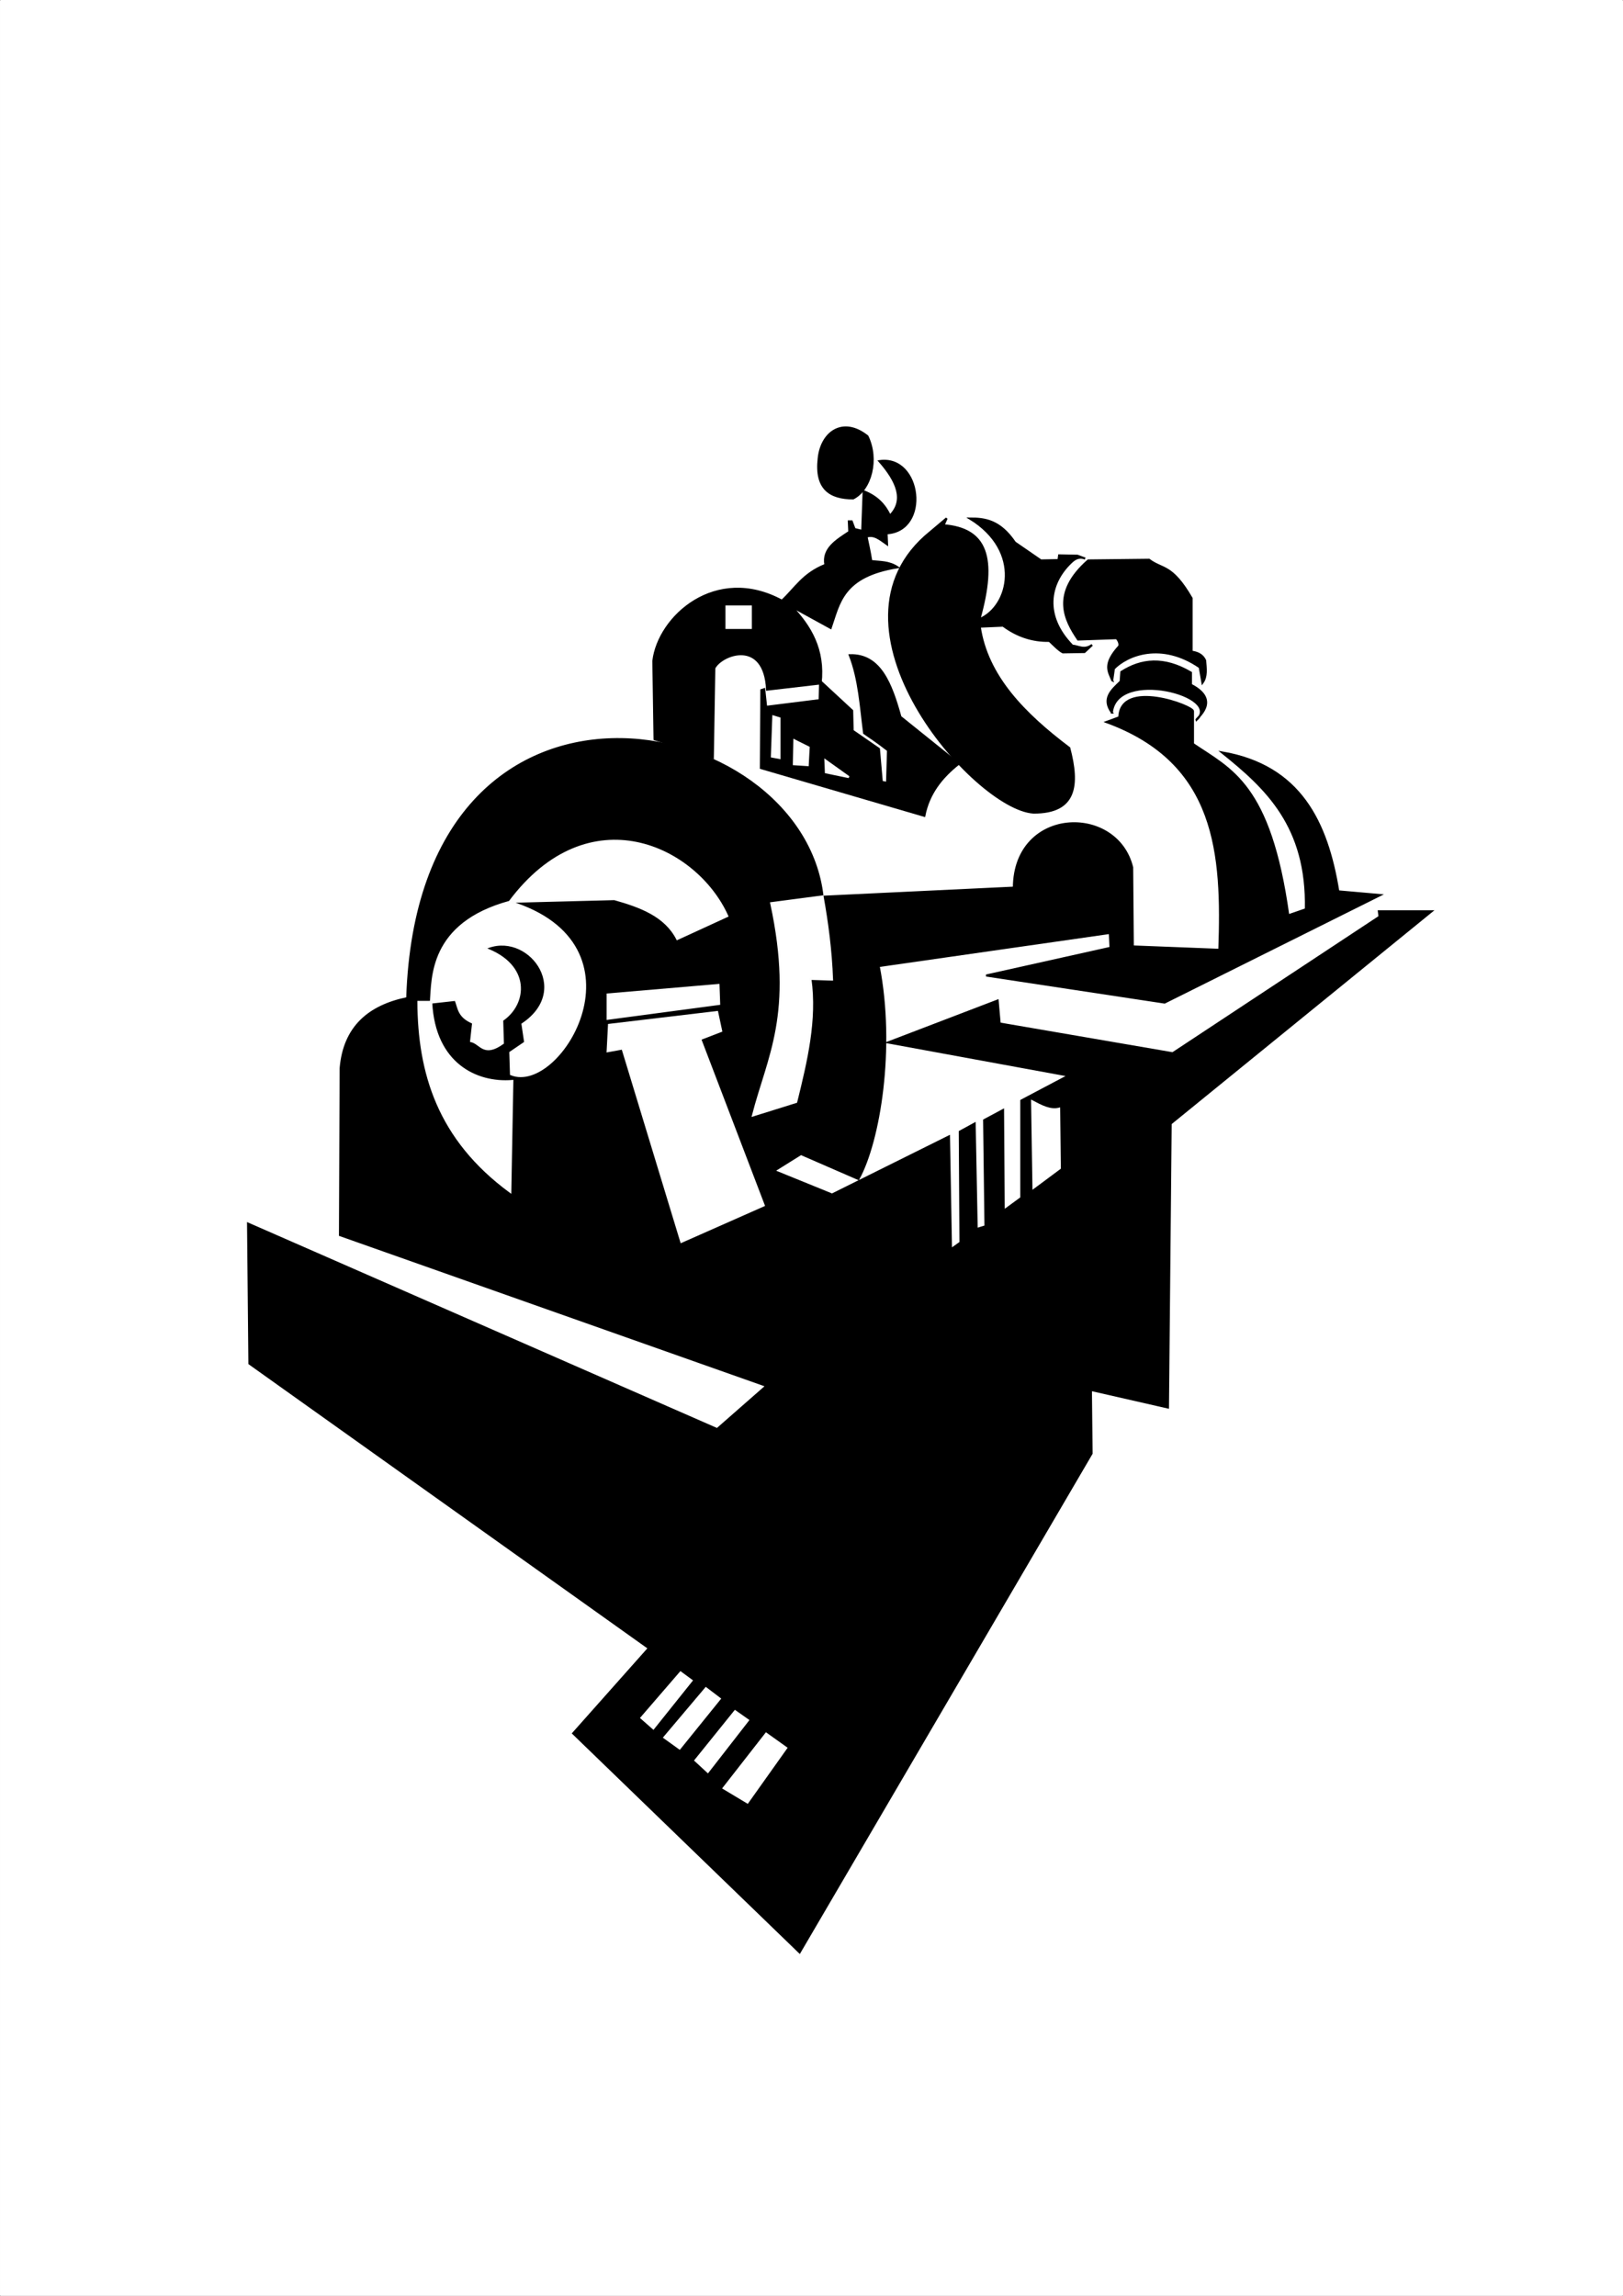 <svg xmlns="http://www.w3.org/2000/svg" width="210mm" height="297mm" viewBox="0 0 210 297"><rect x="0" y="0" width="210" height="297" fill="#808080" stroke="none"/><path fill="#fff" stroke="#fff" stroke-width=".265" stroke-linecap="square" stroke-linejoin="round" d="M.133.133h209.735v296.735H.133z"/><g stroke="#000" stroke-width=".265"><path d="M106.434 116.01l24.75-1.18c.076-10.421 13.307-10.79 15.305-2.624l.087 10.232 11.194.437c.432-12.365-.229-24.21-14.605-29.472l1.662-.612c.15-4.997 9.592-1.441 9.533-.787v4.241c4.84 3.309 9.963 5.101 12.33 22.17l2.275-.787c.233-10.76-5.127-15.71-10.845-20.29 10.11 1.731 13.587 9.02 15.043 17.973l5.422.48-27.899 13.906-23.088-3.498 16.092-3.586-.088-1.924-29.91 4.285c2.054 10.594.082 22.625-2.623 27.549l-7.434-3.236-3.498 2.186 7.521 3.061 15.13-7.52.262 14.604 1.225-.874-.088-14.343 1.924-1.05.263 13.644 1.137-.35-.175-13.73 2.448-1.313.088 13.031 2.274-1.661v-12.594l6.122-3.236-23.351-4.285 14.168-5.422.262 2.973 22.389 3.848 26.761-17.666-.087-.7h6.821l-33.758 27.462-.35 36.731-9.97-2.274.088 8.221-37.78 64.542-29.298-28.335 9.795-11.02-51.687-36.819-.175-18.103 60.695 26.587 6.384-5.598-55.185-19.502.088-21.602c.456-5.335 3.69-8.04 8.614-9.051 1.562-47.514 51.073-37.452 53.742-13.119z" fill-rule="evenodd"/><path d="M100.487 179.022l9.62-7.434-.175-5.51c-3.352-1.924-4.402-4.999-4.985-8.308l-10.145 5.248c-.027 3.02 2.08 5.547 5.073 7.87zM101.974 225.986l35.07-47.051v-21.427l-35.245 32.096z" fill="none"/><path d="M143.865 92.178c.6-5.801 14.524-2.17 10.932.962-.062-.178 3.302-2.502-.7-4.547v-1.574c-3.513-2.072-6.426-1.74-9.008-.088l-.087 1.224c-1.173 1.125-2.457 2.22-1.137 4.023z" fill-rule="evenodd"/><path d="M143.91 88.006l.217-1.512c1.706-1.757 6.124-3.597 11.107-.175l.35 2.011c.594-.803.43-1.858.35-2.886-.265-.591-.786-1.01-1.75-1.137v-6.909c-2.58-4.45-3.763-3.661-5.51-4.985l-7.87.088c-4.864 4.274-2.99 7.772-1.312 10.232l4.985-.175c.367.45.39.763.36 1.006-2.189 2.4-1.365 3.324-.926 4.442z" fill-rule="evenodd"/><path d="M138.749 83.52c-3.75-3.848-3.042-8.014-.175-10.757.492-.475 1.042-.813 1.836-.503l-1.005-.371-2.362-.044-.087.612-2.274.044-3.367-2.318c-1.939-2.864-3.877-3.108-5.816-3.104 6.873 4.229 5.107 11.418 1.224 13.03 2.244-8.014.933-11.707-4.635-12.156l.394-.896-2.1 1.77c-15.056 12.14 5.704 35.809 13.338 36.295 5.597.032 5.866-3.639 4.635-8.352-5.878-4.43-10.644-9.3-11.588-15.698l3.017-.132c1.822 1.356 3.82 2.012 5.991 1.968.607.568 1.251 1.246 1.75 1.487l2.798-.044.984-.918c-1.02.732-1.718.168-2.558.087zM105.933 59.285c.338-3.342 3.118-5.395 6.308-2.845 1.445 2.986.454 6.866-1.856 8.04-2.989-.012-4.914-1.24-4.452-5.195z" fill-rule="evenodd"/><path d="M84.536 85.505c.682-5.726 8.078-12.426 16.635-7.792 1.729-1.601 2.714-3.481 5.628-4.638-.39-2.078 1.399-3.15 3.092-4.267l-.062-1.36h.371l.371.99.99.246.185-5.132c1.779.682 2.773 1.813 3.401 3.154 1.967-1.978.945-4.416-1.36-7.05 5.43-.802 6.582 9.036.927 9.338l.062 1.422c-.845-.58-1.657-1.353-2.659-.99.206.995.412 1.856.618 3.154 1.134.145 2.268.047 3.402.804-7.157 1.157-7.536 4.633-8.658 7.854l-5.071-2.783c2.455 2.587 4.263 5.57 3.772 9.957l-6.926.804c-.324-6.684-5.905-4.6-6.829-2.783l-.193 11.597-7.54-2.396z" fill-rule="evenodd"/><path d="M98.45 99.357l21.15 6.184c.564-2.89 2.244-5 4.452-6.74l-7.544-6.06c-1.183-4.252-2.615-8.107-6.555-7.978 1.216 3.12 1.413 6.65 1.855 10.08.98.7 1.235.796 3.092 2.226l-.124 4.205-.68-.123-.371-4.267-3.401-2.35-.062-2.597-4.143-3.835-.062 2.474-6.926.866-.248-2.288-.37.123z" fill-rule="evenodd"/></g><g fill="#fff" fill-rule="evenodd" stroke-width=".265"><path d="M65.942 116.666c10.312-13.802 24.131-7.107 28.16 1.837l-6.471 2.973c-1.552-3.024-4.744-4.203-8.134-5.16l-13.555.35c18.23 5.58 6.529 24.945.175 22.301l-.088-2.798 1.924-1.312-.35-2.361c6.714-4.496.627-12.367-4.897-9.795 5.935 2.16 5.395 7.18 2.274 9.27l.087 2.973c-2.501 1.798-2.854.015-4.11-.262l.262-2.361c-1.957-.82-1.839-1.937-2.274-2.974l-3.148.35c.395 7.926 5.836 10.532 10.495 10.145l-.263 14.343c-9.33-6.85-11.844-15.405-11.894-24.575h1.618c.241-2.975-.196-10.118 10.189-12.944zM106.434 115.966l-6.647.875c3.091 14.38-.41 19.877-2.361 27.461l5.597-1.749c1.31-5.306 2.58-10.611 1.837-15.917l2.798.088c-.143-3.851-.617-7.371-1.224-10.758z" stroke="#fcfcfc"/><path d="M78.623 131.796v-3.148l14.343-1.225.087 2.449zM78.798 132.583l13.993-1.662.524 2.45-2.71 1.049 8.22 21.514-10.67 4.722-7.608-25.012-1.924.35zM93.998 81.238h3.154v-2.783h-3.154zM99.873 97.873l.989.186v-5.133l-.804-.247zM102.717 98.863l1.794.123.123-2.288-1.855-.927zM106.86 99.914l-.061-1.546 3.03 2.164z" stroke="#fcfcfc"/><path d="M96.719 233.18l-3.092-1.855 5.503-7.05 2.598 1.856zM91.586 229.223l-1.608-1.484 5.133-6.37 1.67 1.175zM87.937 226.192l-1.979-1.422 5.38-6.37 1.794 1.361zM84.536 223.595l-1.546-1.36 5.071-5.875 1.422 1.051zM133.72 153.66l3.41-2.536-.087-7.696c-1.166.295-2.332-.351-3.498-.962z" stroke="#fff"/></g></svg>